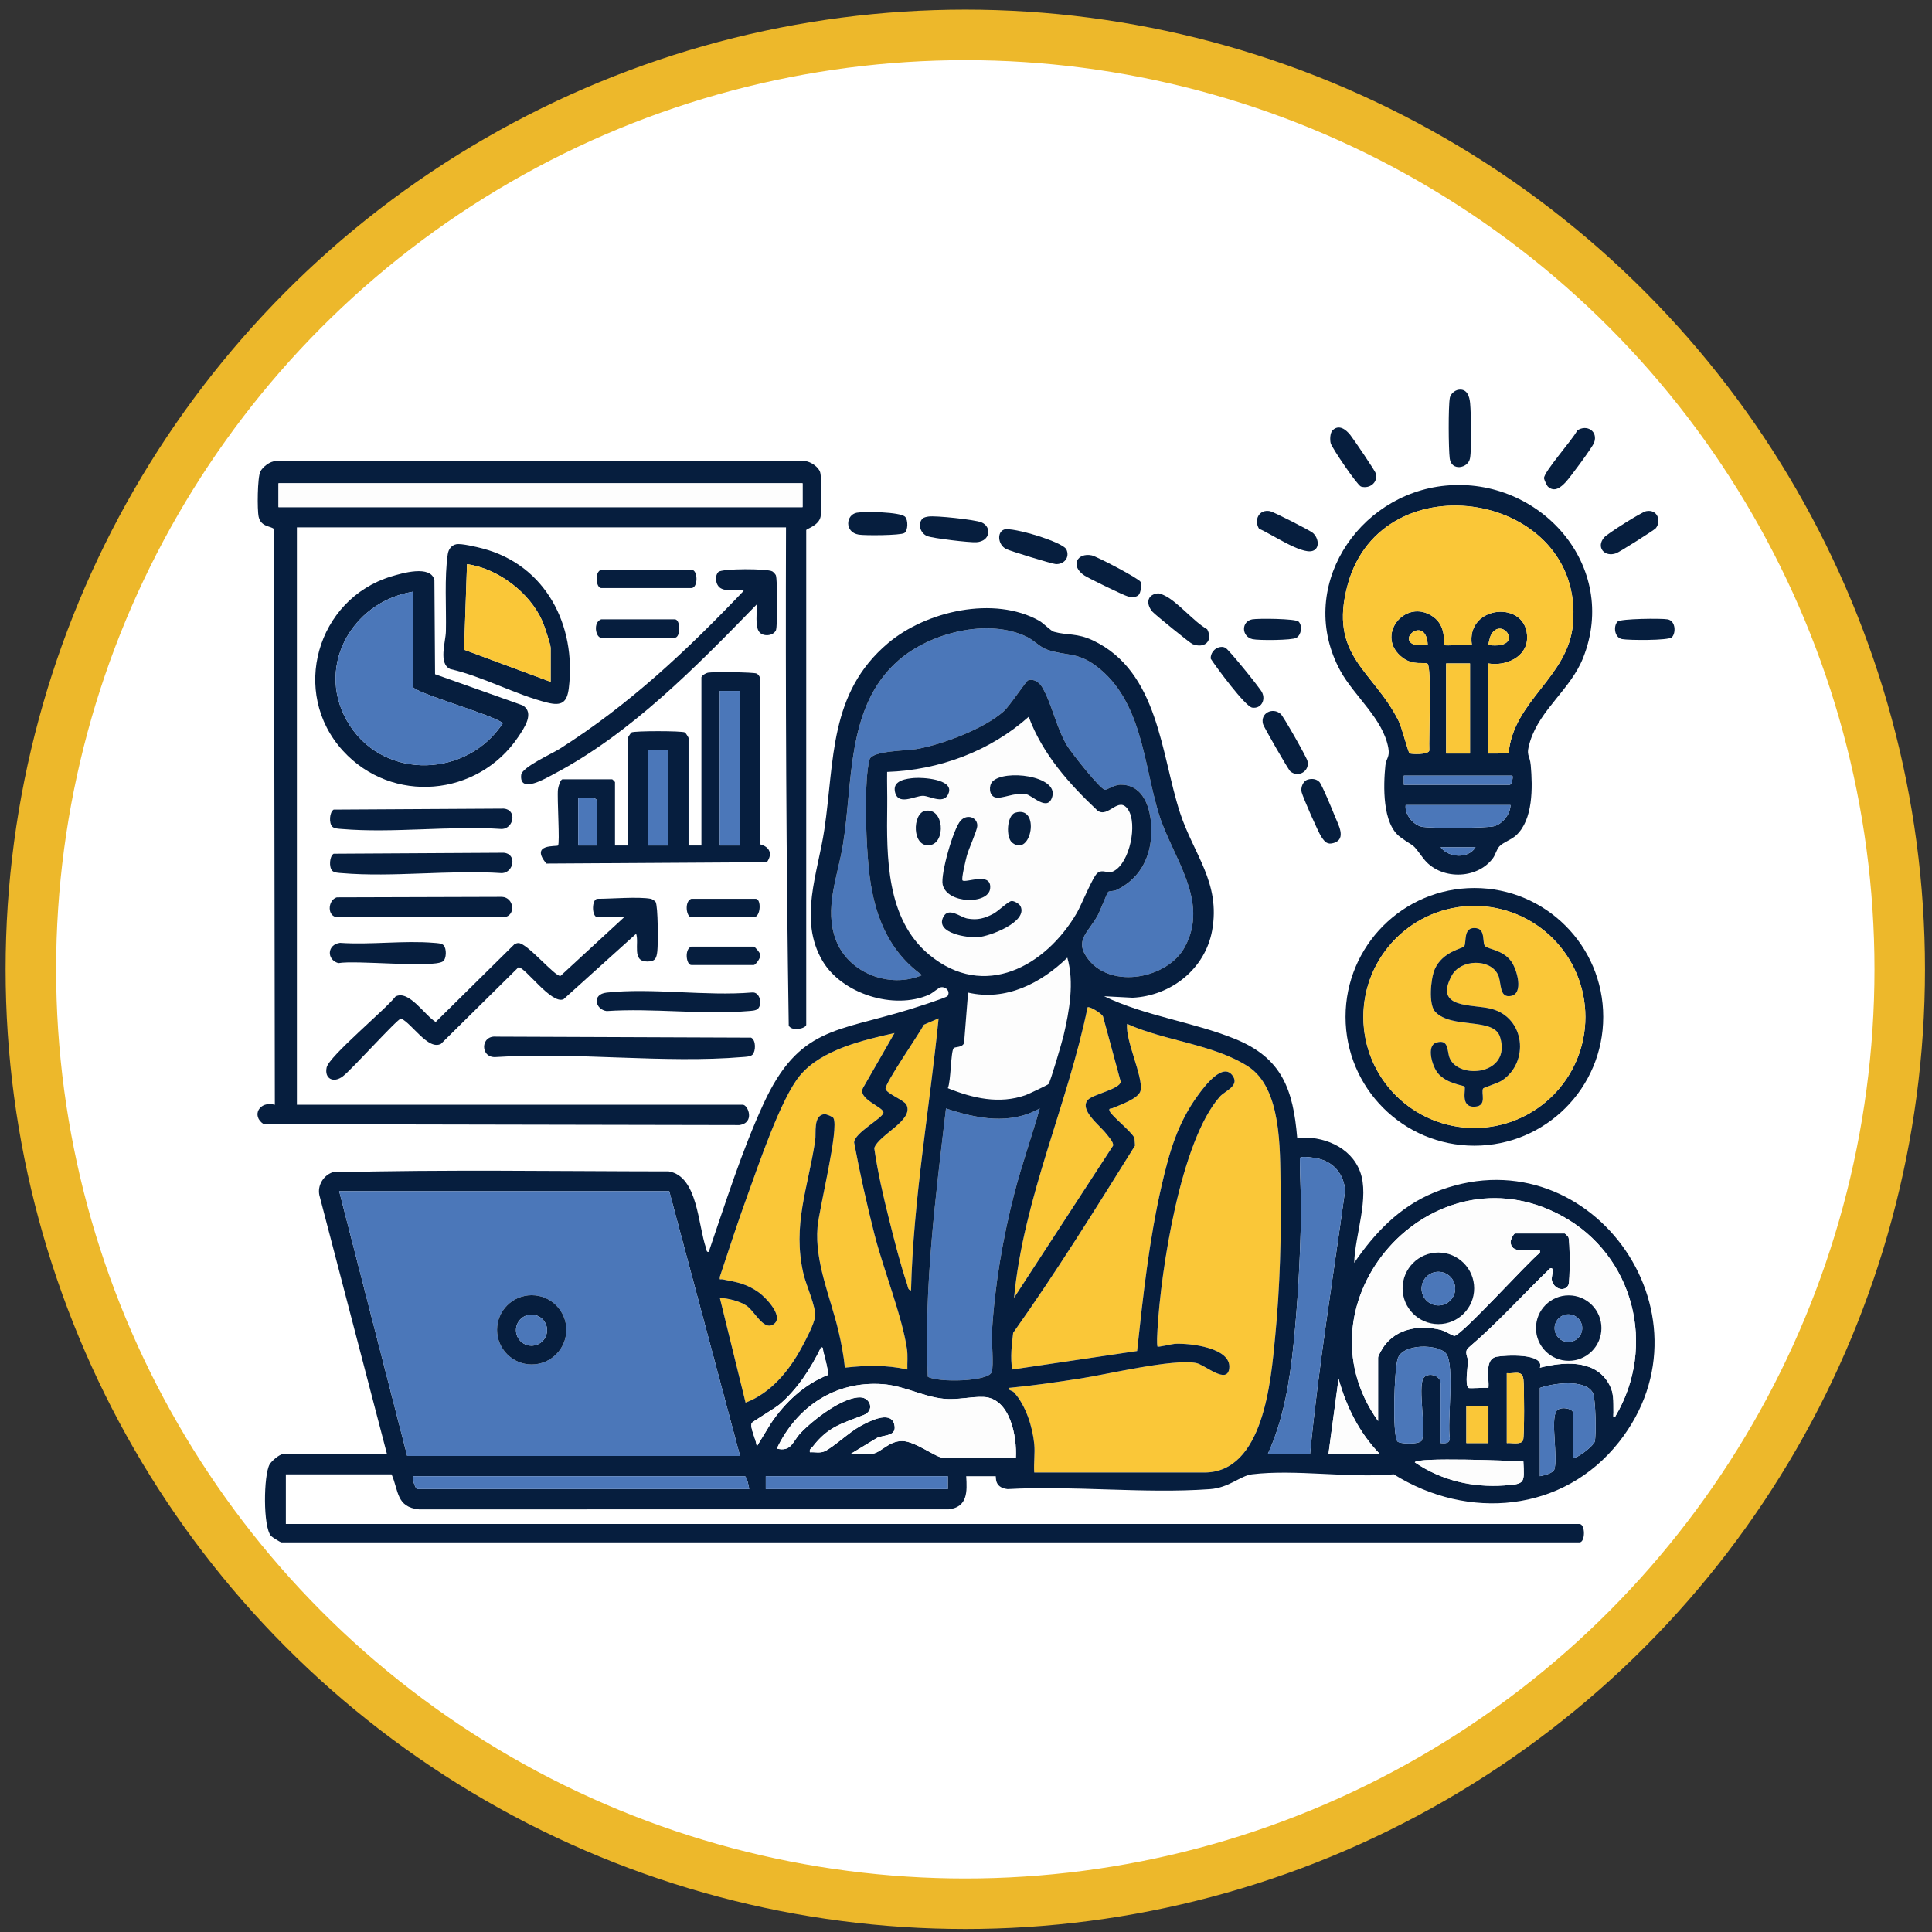 <?xml version="1.0" encoding="UTF-8"?> <svg xmlns="http://www.w3.org/2000/svg" id="a" width="306" height="306" viewBox="0 0 306 306"><rect x="0" y="0" width="306" height="306" fill="#333333" stroke="none"/><g id="b"><circle cx="152.889" cy="153.526" r="148" style="fill:#fff; stroke:#fff; stroke-miterlimit:10; stroke-width:7px;"></circle></g><g id="c"><circle cx="152.889" cy="153.526" r="148" style="fill:none; stroke:#edb82b; stroke-miterlimit:10; stroke-width:8px;"></circle></g><path d="M159.05,83.868c1.264-.43,9.301,1.963,9.852,3.159.583,1.265-.381,2.393-1.699,2.313-.597-.036-7.231-2.071-7.842-2.384-1.332-.683-1.486-2.688-.311-3.088Z" style="fill:#061e3e;"></path><path d="M180.34,94.233c-.413.415-1.154.37-1.681.238-.68-.17-6.189-2.848-6.896-3.315-2.307-1.524-1.166-3.664,1.152-3.196.791.159,7.575,3.717,7.742,4.21.163.482.038,1.705-.317,2.063Z" style="fill:#061e3e;"></path><path d="M146.113,82.141c.21-.21.663-.289.965-.332,1.162-.166,7.31.496,8.358.918,1.652.666,1.48,2.991-.786,3.152-1.058.075-6.91-.615-7.8-.974-1.09-.439-1.544-1.955-.736-2.765Z" style="fill:#061e3e;"></path><path d="M207.114,123.481c.648-.2,1.367-.133,1.854.365.396.405,2.112,4.551,2.448,5.415.508,1.305,1.888,3.589-.123,4.239-1.055.341-1.445-.129-2.003-.948-.5-.733-2.908-6.212-3.131-7.087-.182-.713.203-1.752.955-1.984Z" style="fill:#061e3e;"></path><path d="M143.352,81.849c.497.498.493,2.185-.124,2.576-.605.383-6.239.411-7.215.251-2.278-.372-2.076-3.139-.301-3.47,1.187-.222,6.861-.136,7.64.643Z" style="fill:#061e3e;"></path><path d="M264.798,100.933c-.53.532-6.841.488-7.883.289-1.246-.237-1.402-2.086-.714-2.772.47-.468,6.965-.534,7.931-.352,1.287.242,1.325,2.174.667,2.835Z" style="fill:#061e3e;"></path><path d="M205.677,98.45c.637.638.454,2.09-.349,2.57-.675.403-5.989.432-6.945.211-1.769-.408-1.816-2.805-.055-3.134.926-.173,6.879-.119,7.349.353Z" style="fill:#061e3e;"></path><path d="M228.985,76.915c14.923-1.417,27.555,12.71,21.752,27.286-1.986,4.989-6.752,8.075-8.376,13.175-.77,2.418-.065,2.056.09,3.858.297,3.448.394,8.6-2.333,11.082-.767.698-2.056,1.108-2.635,1.733-.461.497-.613,1.321-1.03,1.883-2.567,3.457-8.463,3.456-11.03,0-1.969-2.651-1.18-1.552-3.639-3.35-2.861-2.091-2.689-8.128-2.358-11.348.119-1.161.732-1.283.465-2.769-.832-4.637-5.407-8.207-7.597-12.216-7.079-12.963,2.622-27.999,16.691-29.335ZM235.744,105.08v14.271l3.191-.014c.773-8.444,9.456-12.026,10.201-20.523,1.83-20.872-30.203-26.201-35.669-6.254-3.12,11.387,4.05,13.585,8.06,21.64.509,1.022,1.505,4.966,1.732,5.113.223.144,2.966.262,3.124-.44-.103-1.737.406-13.319-.291-13.753-.516-.321-2.216.324-3.889-.916-4.573-3.39.346-9.642,4.783-6.53,2.194,1.539,1.591,4.313,1.767,4.495.152.157,3.719-.119,4.371,0-1.026-6.452,8.954-7.213,8.748-1.03-.101,3.008-3.482,4.401-6.127,3.941ZM235.745,102.165c6.084.729,2.07-4.88.368-1.523-.109.215-.427,1.471-.368,1.523ZM226.132,102.166c-.198-4.548-4.63-1.262-2.329-.144.665.323,1.604.088,2.329.144ZM229.045,105.08v14.271h3.786v-14.271h-3.786ZM239.53,122.845h-17.183v1.456h16.746c.371,0,.597-1.29.437-1.456ZM239.239,127.505h-16.6c-.198,1.448,1.151,3.124,2.537,3.434,1.259.281,10.245.238,11.451-.076,1.363-.355,2.607-1.943,2.612-3.358ZM233.705,134.203h-5.533c1.307,1.655,4.332,1.865,5.533,0Z" style="fill:#061e3e;"></path><path d="M231.004,61.733c1.366-.21,1.746,1.064,1.841,2.123.154,1.713.262,7.224-.021,8.743-.295,1.584-2.94,2.082-3.209.021-.193-1.474-.239-8.285.019-9.618.117-.607.763-1.175,1.37-1.269Z" style="fill:#061e3e;"></path><path d="M245.138,77.045c-.135-.128-.575-1.096-.59-1.284-.081-.998,4.616-6.212,5.26-7.579,1.514-1.033,3.345.128,2.672,1.937-.274.738-3.819,5.532-4.514,6.264-.732.77-1.76,1.677-2.827.662Z" style="fill:#061e3e;"></path><path d="M211.058,68.163c1.025-1.027,2.148-.087,2.791.71.52.643,3.976,5.737,4.077,6.14.344,1.37-.968,2.47-2.362,2.051-.57-.171-4.614-6.13-4.801-6.861-.141-.548-.103-1.641.295-2.04Z" style="fill:#061e3e;"></path><path d="M199.416,83.747c-.857-1.401-.004-3.136,1.746-2.784.561.113,6.293,3.024,6.772,3.437.913.786,1.171,2.492-.064,2.86-1.835.548-6.589-2.761-8.454-3.512Z" style="fill:#061e3e;"></path><path d="M260.716,80.963c1.847-.362,2.441,1.614,1.527,2.709-.237.284-5.747,3.764-6.25,3.949-1.86.684-3.259-.947-1.915-2.507.529-.614,5.928-4.012,6.639-4.151Z" style="fill:#061e3e;"></path><path d="M235.744,105.08c2.645.461,6.027-.933,6.127-3.941.207-6.183-9.774-5.422-8.748,1.03-.652-.119-4.219.157-4.371,0-.176-.182.428-2.956-1.767-4.495-4.437-3.112-9.356,3.14-4.783,6.53,1.673,1.24,3.373.595,3.889.916.697.434.188,12.016.291,13.753-.158.702-2.901.584-3.124.44-.227-.147-1.223-4.09-1.732-5.113-4.01-8.055-11.18-10.253-8.06-21.64,5.466-19.947,37.499-14.618,35.669,6.254-.745,8.497-9.429,12.08-10.201,20.523l-3.191.014v-14.271Z" style="fill:#fac738;"></path><rect x="229.045" y="105.08" width="3.786" height="14.271" style="fill:#fac738;"></rect><path d="M239.239,127.505c-.006,1.415-1.25,3.003-2.612,3.358-1.206.314-10.192.357-11.451.076-1.385-.31-2.735-1.986-2.537-3.434h16.6Z" style="fill:#4b77b9;"></path><path d="M239.53,122.845c.16.166-.066,1.456-.437,1.456h-16.746v-1.456h17.183Z" style="fill:#4b77b9;"></path><path d="M235.745,102.165c-.059-.052.258-1.308.368-1.523,1.703-3.357,5.716,2.252-.368,1.523Z" style="fill:#fac738;"></path><path d="M226.132,102.166c-.725-.056-1.663.18-2.329-.144-2.301-1.119,2.131-4.404,2.329.144Z" style="fill:#fac738;"></path><path d="M233.705,134.203c-1.202,1.865-4.226,1.655-5.533,0h5.533Z" style="fill:#4b77b9;"></path><path d="M253.929,161.054c0,11.27-9.136,20.407-20.407,20.407s-20.407-9.136-20.407-20.407,9.136-20.407,20.407-20.407,20.407,9.136,20.407,20.407ZM251.1,161.072c0-9.709-7.871-17.58-17.58-17.58s-17.58,7.871-17.58,17.58,7.871,17.58,17.58,17.58,17.58-7.871,17.58-17.58Z" style="fill:#061e3e;"></path><path d="M251.1,161.072c0,9.709-7.871,17.58-17.58,17.58s-17.58-7.871-17.58-17.58,7.871-17.58,17.58-17.58,17.58,7.871,17.58,17.58ZM235.225,149.866c-.506-.497.114-2.646-1.392-2.856-2.171-.303-1.504,2.238-1.922,2.872-.24.365-3.439.814-4.667,3.635-.637,1.463-1.017,5.566.075,6.731,2.622,2.798,9.284.797,10.27,4,1.86,6.044-6.578,6.791-7.983,3.324-.443-1.094-.073-3.045-2.1-2.448-1.647.485-.667,3.781.253,4.879,1.369,1.633,4.021,1.903,4.188,2.072.321.325-.791,3.318,1.621,3.209,2.075-.093.932-2.246,1.341-2.891.086-.136,2.342-.835,2.971-1.252,4.382-2.904,3.686-9.931-1.654-11.354-3.016-.804-9.224.097-6.267-5.304,1.402-2.562,6.041-2.71,7.303-.1.604,1.25.108,3.727,2.051,3.364,2.062-.386.962-4.197.053-5.467-1.313-1.835-3.632-1.915-4.139-2.413Z" style="fill:#fac738;"></path><path d="M235.225,149.866c.508.499,2.827.578,4.139,2.413.909,1.27,2.009,5.082-.053,5.467-1.943.363-1.446-2.114-2.051-3.364-1.262-2.61-5.901-2.462-7.303.1-2.956,5.402,3.251,4.501,6.267,5.304,5.34,1.423,6.036,8.45,1.654,11.354-.629.417-2.885,1.116-2.971,1.252-.409.645.734,2.798-1.341,2.891-2.412.108-1.3-2.884-1.621-3.209-.167-.169-2.82-.44-4.188-2.072-.92-1.097-1.9-4.394-.253-4.879,2.028-.597,1.657,1.354,2.1,2.448,1.406,3.467,9.844,2.72,7.983-3.324-.986-3.203-7.647-1.203-10.27-4-1.092-1.165-.712-5.268-.075-6.731,1.228-2.821,4.427-3.27,4.667-3.635.417-.634-.249-3.175,1.922-2.872,1.507.21.886,2.359,1.392,2.856Z" style="fill:#061e3e;"></path><path d="M182.95,94.063c.629-.181.882-.02,1.415.219,2.101.942,4.693,4.19,6.839,5.388.985,1.868-.449,3.108-2.339,2.338-.374-.152-5.805-4.563-6.284-5.072-.911-.969-1.088-2.454.368-2.873Z" style="fill:#061e3e;"></path><path d="M193.148,102.502c.384-.074.58-.067.94.098.485.223,5.415,6.292,5.792,7.039.634,1.254-.149,2.649-1.545,2.44-1.101-.165-5.716-6.429-6.57-7.744-.081-.816.581-1.678,1.382-1.833Z" style="fill:#061e3e;"></path><path d="M204.372,122.176c-.333-.275-4.199-7.029-4.324-7.481-.483-1.748,1.522-2.735,2.796-1.616.437.384,4.078,6.801,4.237,7.437.403,1.613-1.426,2.717-2.709,1.66Z" style="fill:#061e3e;"></path><path d="M124.492,83.528H47.023v91.448h70.625c.835,0,1.978,2.888-.567,3.219l-75.314-.146c-2.026-1.326-.673-3.74,1.764-3.071l-.135-91.171c-.337-.499-2.056-.284-2.426-1.943-.25-1.121-.199-6.268.267-7.181.373-.731,1.543-1.654,2.431-1.646l83.895-.006c.872.107,2.077.932,2.332,1.745.266.847.279,6.149.069,7.089-.316,1.417-2.268,1.882-2.268,2.1v78.342c0,.542-2.181,1.137-2.77.148-.4-26.273-.515-52.604-.434-78.927ZM127.113,76.538H44.111v3.786h83.002v-3.786Z" style="fill:#061e3e;"></path><path d="M111.095,107.264c.081-.288.685-.655,1.027-.721.778-.149,7.243-.091,7.712.137.244.119.446.382.522.642l.04,26.41c1.51.387,2.011,1.511,1.065,2.829l-34.928.215c-2.668-3.2,1.626-2.654,1.847-2.863.323-.306-.164-7.547-.008-8.89.046-.393.376-1.596.734-1.596h7.863c.031,0,.437.406.437.437v10.048h2.039v-17.037c0-.082.452-.794.583-.873.433-.262,8.019-.258,8.445,0,.131.079.583.791.583.873v17.037h2.039v-26.648ZM117.211,109.433h-3.204v24.479h3.204v-24.479ZM102.649,118.768v15.144h3.204v-15.144h-3.204ZM94.495,133.912v-7.135c0-.639-2.366-.416-2.912-.437v7.572h2.912Z" style="fill:#061e3e;"></path><path d="M103.086,142.358c.164.03.649.329.749.49.401.646.402,6.701.275,7.815-.132,1.166-.365,1.627-1.607,1.627-2.465,0-1.239-2.867-1.746-4.397l-11.495,10.363c-1.92.906-6.114-5.137-7.149-5.052l-12.27,12.124c-2.034,1.064-4.526-3.165-6.325-4.019-.64.112-7.742,8.032-9.207,9.157-1.495,1.148-2.958.383-2.576-1.394.385-1.79,9.324-9.165,10.911-11.242,2.112-1.107,4.634,3.002,6.365,4.035l12.46-12.304c.2-.11.413-.194.645-.194,1.39,0,5.788,5.351,6.658,5.202l10.088-9.299h-4.223c-.95,0-.95-2.912,0-2.912,2.276,0,6.454-.361,8.446,0Z" style="fill:#061e3e;"></path><path d="M119.829,95.76c-9.51,9.777-19.921,20.432-32.128,26.844-1.16.609-5.498,3.237-5.15.106.134-1.203,4.891-3.346,6.096-4.11,11.052-7.004,20.162-15.598,29.145-25.025-1.168-.439-2.569.232-3.657-.418-.814-.486-.978-1.939-.349-2.57.558-.56,7.773-.545,8.539-.087.164.098.483.436.558.607.268.608.287,8.155.008,8.731-.428.885-1.976,1.033-2.615.282-.735-.863-.342-3.247-.447-4.359Z" style="fill:#061e3e;"></path><path d="M119.181,167.044c-.321.322-1.069.334-1.52.372-12.48,1.053-26.416-.822-39.05,0-2.583.263-2.583-3.49,0-3.227l40.35.156c.812.395.74,2.178.221,2.699Z" style="fill:#061e3e;"></path><path d="M52.627,137.92c-.545-.546-.455-2.302.218-2.701l26.956-.156c2.087.186,1.601,3.112-.29,3.232-8.209-.553-17.259.684-25.365-.003-.452-.038-1.197-.05-1.519-.372Z" style="fill:#061e3e;"></path><path d="M52.627,130.93c-.545-.546-.455-2.302.218-2.701l26.956-.156c2.087.186,1.601,3.112-.29,3.232-8.209-.553-17.259.684-25.365-.003-.452-.038-1.197-.05-1.519-.372Z" style="fill:#061e3e;"></path><path d="M53.346,142.128l26.165-.077c1.939.103,2.241,3.007.293,3.235l-26.241-.003c-1.83.016-1.674-2.737-.216-3.155Z" style="fill:#061e3e;"></path><path d="M120.052,159.762c-.325.324-1.064.334-1.518.372-7.172.611-15.187-.492-22.452.003-1.776-.239-2.409-2.664.009-2.927,7.186-.781,15.698.597,23.029-.017,1.24-.127,1.661,1.842.931,2.568Z" style="fill:#061e3e;"></path><path d="M70.252,149.708c.501.501.489,2.186-.124,2.575-1.665,1.055-13.751-.237-16.544.261-1.914-.578-1.751-2.952.269-3.211,4.821.339,10.123-.4,14.881.003.452.038,1.196.05,1.519.372Z" style="fill:#061e3e;"></path><path d="M95.223,90.227h14.271c1.092,0,1.092,2.912,0,2.912h-14.271c-.8,0-1.132-2.517,0-2.912Z" style="fill:#061e3e;"></path><path d="M95.223,98.09h11.649c.95,0,.95,2.912,0,2.912h-11.649c-.875,0-1.341-2.452,0-2.912Z" style="fill:#061e3e;"></path><path d="M109.493,142.358h10.193c.94,0,.817,2.912-.291,2.912h-9.902c-.8,0-1.132-2.517,0-2.912Z" style="fill:#061e3e;"></path><path d="M109.493,149.93h9.902c.152,0,.999.959,1.035,1.325.049.507-.775,1.587-1.035,1.587h-9.902c-.8,0-1.132-2.517,0-2.912Z" style="fill:#061e3e;"></path><rect x="44.111" y="76.538" width="83.002" height="3.786" style="fill:#fdfdfd;"></rect><rect x="114.007" y="109.433" width="3.204" height="24.479" style="fill:#4b77b9;"></rect><rect x="102.649" y="118.768" width="3.204" height="15.144" style="fill:#4b77b9;"></rect><path d="M94.495,133.912h-2.912v-7.572c.546.021,2.912-.202,2.912.437v7.135Z" style="fill:#4b77b9;"></path><path d="M72.286,86.198c.777-.153,3.263.441,4.155.676,10.005,2.635,14.862,12.173,13.651,22.103-.283,2.318-1.155,2.872-3.409,2.309-4.981-1.244-10.246-4.151-15.361-5.315-1.928-.838-.734-4.281-.697-5.977.081-3.748-.255-8.598.297-12.226.118-.774.564-1.413,1.364-1.571ZM87.214,107.992v-5.388c0-.528-1.019-3.566-1.31-4.223-2.011-4.531-7.016-8.341-11.937-9.032l-.461,13.558,13.708,5.085Z" style="fill:#061e3e;"></path><path d="M87.214,107.992l-13.708-5.085.461-13.558c4.921.691,9.926,4.502,11.937,9.032.292.657,1.31,3.695,1.31,4.223v5.388Z" style="fill:#fac738;"></path><path d="M68.906,106.786l13.859,4.926c1.959,1.153.262,3.597-.674,4.99-6.406,9.525-20.014,10.722-27.779,2.203-8.394-9.209-4.124-24.004,7.628-27.596,1.726-.527,6.32-1.881,6.864.581l.103,14.896ZM65.371,93.721c-9.861,1.632-15.684,12.358-9.968,21.18,5.662,8.74,18.657,8.184,24.233-.358-1.463-1.329-14.265-4.852-14.265-5.824v-14.999Z" style="fill:#061e3e;"></path><path d="M65.371,93.721v14.999c0,.972,12.802,4.495,14.265,5.824-5.576,8.541-18.571,9.098-24.233.358-5.716-8.823.107-19.549,9.968-21.18Z" style="fill:#4b77b9;"></path><path d="M163.809,228.709c-.274-2.739-1.333-6.101-3.198-8.161-.323-.356-.899-.277-.878-.719,3.831-.355,7.653-.921,11.454-1.508,4.31-.666,14.594-3.14,18.263-2.44,1.361.26,4.914,3.483,5.241.867.415-3.328-6.337-4.026-8.598-3.908-.42.022-2.741.594-2.773.431-.117-.603-.035-1.928.004-2.617.533-9.437,3.644-29.952,9.902-36.987.791-.889,3.08-1.646,2.053-3.224-1.554-2.389-4.583,1.73-5.502,2.979-3.255,4.423-4.567,9.042-5.784,14.311-1.991,8.625-2.94,17.457-3.892,26.25l-19.786,2.93c-.315-1.938-.079-3.858.155-5.814,6.823-9.621,13.054-19.641,19.294-29.646l-.086-1.231c-.564-1.083-3.605-3.469-3.927-4.231-.219-.52.22-.378.402-.458,1.182-.521,4.239-1.524,4.497-2.812.438-2.19-2.447-7.931-2.137-10.557,5.982,2.716,13.644,3.196,19.171,6.749,5.318,3.419,5.039,13.121,5.138,18.743.14,7.959-.087,16.158-.864,24.158-.657,6.768-1.788,21.408-11.21,21.408h-26.939c-.104-1.459.143-3.079,0-4.514Z" style="fill:#fac738;"></path><path d="M175.525,141.259c.238-.161.882-.092,1.302-.293,2.794-1.335,4.584-3.649,5.256-6.691.775-3.506.172-10.146-4.722-9.987-.835.027-2.076.826-2.344.805-.766-.062-5.392-5.952-6.015-7.004-1.7-2.867-2.416-6.649-3.905-9.2-.456-.782-1.294-1.432-2.248-1.14-.321.098-2.898,4.033-3.854,4.894-3.087,2.779-9.728,5.274-13.809,5.995-1.627.288-6.855.241-7.436,1.592-.199.463-.409,2.396-.455,3.04-.294,4.184-.108,10.083.307,14.28.663,6.709,2.78,12.827,8.437,16.895-5.096,2.179-11.65-.287-13.644-5.572-1.872-4.96.262-10.005,1.081-14.861,1.68-9.958.445-22.029,8.78-29.372,5.006-4.411,14.196-6.782,20.384-3.776,1.162.564,2.037,1.621,3.212,2.03,3.039,1.057,4.722.288,7.836,2.649,7.209,5.465,7.454,15.511,9.85,23.351,2.09,6.838,8.135,13.76,4.103,21.131-2.713,4.959-11.556,6.67-15.244,1.951-2.36-3.02-.06-4.205,1.468-6.99.352-.641,1.494-3.612,1.663-3.726Z" style="fill:#4b77b9;"></path><path d="M141.673,163.619l-4.938,8.605c-1.118,1.854,3.385,3.128,3.181,4.04-.201.901-4.615,3.181-4.637,4.695.912,4.876,1.998,9.72,3.214,14.526,1.385,5.473,4.371,12.924,5.15,18.149.162,1.087.035,2.19.068,3.278-3.323-.749-6.531-.658-9.897-.293-.192-1.944-.569-3.927-1.019-5.825-1.269-5.353-3.772-10.899-3.315-16.414.243-2.926,3.463-15.664,2.519-17.304-.114-.198-1.118-.65-1.468-.606-1.766.219-1.239,2.967-1.417,4.148-1.134,7.529-3.648,13.397-1.858,21.152.404,1.751,2.037,5.307,1.837,6.765-.174,1.269-1.472,3.685-2.121,4.89-1.972,3.664-4.894,7.241-8.886,8.731l-4.078-16.599c1.359.093,3.021.483,4.174,1.21,1.336.843,2.685,3.979,4.273,3.016,1.879-1.14-1.17-4.28-2.238-5.051-1.953-1.41-3.502-1.665-5.775-2.097-.38-.072-.512.213-.433-.42,1.424-4.286,2.812-8.586,4.359-12.829,1.762-4.833,5.288-15.391,8.331-19.046,3.413-4.099,10.001-5.604,14.972-6.722Z" style="fill:#fac738;"></path><path d="M140.508,122.261c8.251-.294,16.26-3.254,22.423-8.735,2.184,5.901,6.399,10.624,10.908,14.867,1.714,1.227,3.323-2.42,4.832-.17,1.518,2.264.283,8.372-2.244,9.735-1.009.544-1.67-.363-2.591.303-.734.53-2.569,5.115-3.279,6.331-4.959,8.487-14.661,13.813-23.352,6.652-6.856-5.649-6.785-15.5-6.682-23.582.023-1.799-.043-3.605-.015-5.401ZM157.186,123.792c-.588.618-.566,2.194.422,2.493,1.073.324,3.014-.814,4.874-.51,1.008.165,3.504,2.927,4.195.353.878-3.274-7.614-4.308-9.491-2.336ZM144.819,123.223c-1.194.098-3.356.35-3.097,2.032.388,2.515,3.15.779,4.471.79,1.108.009,3.51,1.559,4.102-.569.578-2.075-4.158-2.361-5.477-2.252ZM146.551,128.424c-2.089.381-2.136,5.876.741,5.435,2.547-.39,2.24-5.978-.741-5.435ZM160.808,128.724c-1.348.415-1.527,3.922-.489,4.744,3.044,2.41,4.525-5.986.489-4.744ZM152.45,139.445c-.228-.226.519-3.28.666-3.849.307-1.189,1.616-3.959,1.668-4.769.085-1.317-1.573-2.007-2.632-.852-1.175,1.281-3.205,8.514-2.846,10.135.682,3.075,7.229,3.18,7.516.636.313-2.77-3.895-.826-4.373-1.301ZM160.214,142.709c-.544.05-2.102,1.612-2.905,2.031-1.388.724-2.465,1.021-4.062.75-1.172-.198-3.008-1.935-3.857-.222-1.265,2.552,3.861,3.292,5.498,3.172,1.875-.137,7.971-2.429,6.74-4.92-.177-.358-.994-.851-1.414-.812Z" style="fill:#fdfdfd;"></path><path d="M164.68,175.559c-1.259,4.46-2.828,8.842-3.992,13.334-1.862,7.188-3.13,14.62-3.575,22.054-.091,1.512.317,5.301-.043,6.365-.522,1.545-8.588,1.689-10.125.74-.615-14.271,1.227-28.368,2.885-42.491,4.927,1.624,10.061,2.659,14.849-.001Z" style="fill:#4b77b9;"></path><path d="M166.065,171.7c-.15.158-3.187,1.598-3.632,1.754-4.167,1.467-8.366.49-12.313-1.105.502-1.05.454-5.811.93-6.346.2-.224,1.409-.07,1.647-.83l.631-7.965c5.964,1.382,11.525-1.457,15.72-5.531,1.13,3.915.321,8.444-.6,12.356-.225.956-2.088,7.355-2.383,7.666Z" style="fill:#fdfdfd;"></path><path d="M172.33,174.175c-1.497,1.555,1.873,4.083,2.829,5.323.384.497,1.266,1.413,1.133,1.959l-15.684,24.098c1.526-15.924,8.46-30.5,11.649-46.015.251-.224,2.28.962,2.453,1.476l2.795,10.321c-.132,1.161-4.342,1.971-5.176,2.837Z" style="fill:#fac738;"></path><path d="M144.293,204.391c-.535-.091-.489-.599-.619-.98-1.057-3.101-2.047-7.04-2.851-10.255-.933-3.73-1.811-7.506-2.358-11.319.733-2.135,6.324-4.385,5.103-6.863-.357-.724-3.165-1.776-3.309-2.511-.16-.823,5.351-8.749,6.068-10.162l2.334-1.012c-1.443,14.363-4.004,28.646-4.369,43.103Z" style="fill:#fac738;"></path><path d="M152.45,139.445c.478.474,4.685-1.469,4.373,1.301-.287,2.545-6.834,2.439-7.516-.636-.359-1.621,1.671-8.853,2.846-10.135,1.059-1.155,2.717-.465,2.632.852-.052.81-1.361,3.58-1.668,4.769-.147.568-.894,3.623-.666,3.849Z" style="fill:#061e3e;"></path><path d="M160.214,142.709c.42-.039,1.237.454,1.414.812,1.231,2.491-4.865,4.783-6.74,4.92-1.637.12-6.763-.62-5.498-3.172.849-1.713,2.686.023,3.857.222,1.597.27,2.674-.027,4.062-.75.803-.419,2.361-1.981,2.905-2.031Z" style="fill:#061e3e;"></path><path d="M157.186,123.792c1.877-1.973,10.369-.938,9.491,2.336-.69,2.573-3.186-.188-4.195-.353-1.861-.304-3.802.834-4.874.51-.988-.298-1.01-1.875-.422-2.493Z" style="fill:#061e3e;"></path><path d="M144.819,123.223c1.318-.108,6.054.178,5.477,2.252-.593,2.128-2.995.579-4.102.569-1.321-.011-4.083,1.725-4.471-.79-.259-1.682,1.902-1.934,3.097-2.032Z" style="fill:#061e3e;"></path><path d="M146.551,128.424c2.981-.543,3.289,5.045.741,5.435-2.878.441-2.83-5.055-.741-5.435Z" style="fill:#061e3e;"></path><path d="M160.808,128.724c4.036-1.242,2.555,7.155-.489,4.744-1.038-.822-.859-4.329.489-4.744Z" style="fill:#061e3e;"></path><path d="M61.294,230.311l-10.707-40.998c-.336-1.521.601-3.104,2.049-3.628,17.709-.475,35.541-.17,53.293-.155,4.602.79,4.599,8.441,5.901,12.16.098.281.035.668.427.583,2.652-7.748,5.26-16.063,8.69-23.493,5.581-12.089,11.557-11.35,22.99-14.871.789-.243,5.968-1.88,6.144-2.154.45-.702-.179-1.465-.99-1.403-.434.033-1.31.913-1.972,1.204-5.547,2.438-13.773-.14-16.858-5.387-3.826-6.507-.71-13.927.306-20.776,1.632-11.002.716-21.615,10.082-29.526,6.027-5.091,16.803-7.556,23.949-3.548.657.369,1.83,1.606,2.331,1.747,2.098.588,3.652.164,6.196,1.376,10.397,4.953,10.729,17.942,13.775,27.289,2.141,6.57,6.457,11.054,5.084,18.647-1.098,6.076-6.5,10.348-12.595,10.645l-4.511-.235c6.495,3.144,14.163,4.086,20.752,6.771,7.415,3.022,9.184,7.974,9.828,15.655,4.01-.362,8.458,1.372,9.953,5.337,1.546,4.1-.826,10.125-.924,14.47,3.242-4.747,7.186-8.888,12.613-11.119,24.226-9.961,45.46,19.064,29.314,39.507-8.825,11.173-23.922,12.439-35.662,5.098-7.061.636-15.553-.827-22.439,0-1.879.225-3.607,2.128-6.679,2.35-10.356.749-21.602-.59-32.054-.007-2.242-.26-1.734-2.044-1.888-2.044h-4.66c.156,2.444.241,4.892-2.76,5.249l-83.897.008c-3.628-.351-3.22-2.976-4.354-5.548h-16.746v7.863h204.884c.95,0,.95,2.912,0,2.912H44.548c-.099,0-1.438-.816-1.612-1.009-1.305-1.444-1.187-9.616-.241-11.329.295-.535,1.584-1.642,2.144-1.642h16.455ZM175.525,141.259c-.169.114-1.311,3.085-1.663,3.726-1.528,2.785-3.828,3.97-1.468,6.99,3.688,4.719,12.532,3.008,15.244-1.951,4.032-7.372-2.013-14.293-4.103-21.131-2.396-7.839-2.641-17.885-9.85-23.351-3.114-2.361-4.796-1.592-7.836-2.649-1.175-.409-2.05-1.466-3.212-2.03-6.188-3.006-15.378-.634-20.384,3.776-8.334,7.343-7.1,19.414-8.78,29.372-.819,4.856-2.953,9.901-1.081,14.861,1.994,5.284,8.548,7.75,13.644,5.572-5.657-4.068-7.774-10.185-8.437-16.895-.415-4.197-.601-10.096-.307-14.28.045-.644.256-2.577.455-3.04.581-1.351,5.81-1.304,7.436-1.592,4.081-.721,10.721-3.217,13.809-5.995.957-.861,3.533-4.796,3.854-4.894.954-.291,1.792.358,2.248,1.14,1.489,2.552,2.206,6.334,3.905,9.2.624,1.052,5.249,6.942,6.015,7.004.268.022,1.509-.778,2.344-.805,4.893-.159,5.496,6.481,4.722,9.987-.672,3.043-2.462,5.357-5.256,6.691-.42.201-1.064.131-1.302.293ZM140.508,122.261c-.028,1.796.038,3.602.015,5.401-.104,8.082-.175,17.934,6.682,23.582,8.691,7.16,18.393,1.835,23.352-6.652.71-1.216,2.545-5.8,3.279-6.331.922-.666,1.582.241,2.591-.303,2.527-1.363,3.762-7.471,2.244-9.735-1.509-2.251-3.118,1.396-4.832.17-4.509-4.242-8.724-8.966-10.908-14.867-6.164,5.481-14.172,8.441-22.423,8.735ZM166.065,171.7c.295-.311,2.157-6.71,2.383-7.666.921-3.911,1.73-8.441.6-12.356-4.195,4.074-9.756,6.913-15.72,5.531l-.631,7.965c-.238.76-1.447.606-1.647.83-.476.535-.428,5.296-.93,6.346,3.947,1.595,8.146,2.572,12.313,1.105.445-.157,3.483-1.597,3.632-1.754ZM172.33,174.175c.834-.866,5.044-1.677,5.176-2.837l-2.795-10.321c-.173-.514-2.203-1.7-2.453-1.476-3.189,15.515-10.123,30.091-11.649,46.015l15.684-24.098c.133-.546-.749-1.462-1.133-1.959-.957-1.24-4.326-3.768-2.829-5.323ZM144.293,204.391c.365-14.456,2.926-28.739,4.369-43.103l-2.334,1.012c-.717,1.413-6.228,9.339-6.068,10.162.143.735,2.951,1.786,3.309,2.511,1.221,2.477-4.37,4.728-5.103,6.863.547,3.813,1.426,7.59,2.358,11.319.804,3.215,1.793,7.154,2.851,10.255.13.381.083.889.619.98ZM163.809,228.709c.143,1.435-.104,3.055,0,4.514h26.939c9.422,0,10.553-14.64,11.21-21.408.777-8,1.004-16.199.864-24.158-.099-5.622.179-15.324-5.138-18.743-5.527-3.553-13.189-4.033-19.171-6.749-.309,2.626,2.575,8.367,2.137,10.557-.258,1.288-3.315,2.291-4.497,2.812-.182.08-.621-.062-.402.458.321.763,3.362,3.148,3.927,4.231l.086,1.231c-6.241,10.005-12.471,20.026-19.294,29.646-.234,1.955-.47,3.876-.155,5.814l19.786-2.93c.952-8.793,1.901-17.624,3.892-26.25,1.217-5.27,2.529-9.888,5.784-14.311.919-1.249,3.947-5.369,5.502-2.979,1.026,1.578-1.263,2.335-2.053,3.224-6.258,7.035-9.369,27.55-9.902,36.987-.039.689-.121,2.014-.004,2.617.032.162,2.353-.409,2.773-.431,2.261-.118,9.013.58,8.598,3.908-.326,2.616-3.88-.607-5.241-.867-3.669-.701-13.953,1.774-18.263,2.44-3.801.587-7.623,1.153-11.454,1.508-.021.441.555.362.878.719,1.866,2.06,2.925,5.422,3.198,8.161ZM141.673,163.619c-4.971,1.117-11.559,2.623-14.972,6.722-3.043,3.654-6.568,14.212-8.331,19.046-1.547,4.243-2.935,8.543-4.359,12.829-.079.632.053.348.433.42,2.273.432,3.822.687,5.775,2.097,1.068.771,4.117,3.911,2.238,5.051-1.588.963-2.937-2.172-4.273-3.016-1.153-.728-2.816-1.118-4.174-1.21l4.078,16.599c3.992-1.49,6.915-5.067,8.886-8.731.648-1.205,1.947-3.62,2.121-4.89.2-1.458-1.433-5.013-1.837-6.765-1.79-7.756.724-13.623,1.858-21.152.178-1.181-.349-3.928,1.417-4.148.35-.043,1.354.408,1.468.606.944,1.639-2.276,14.377-2.519,17.304-.457,5.515,2.045,11.061,3.315,16.414.45,1.898.827,3.881,1.019,5.825,3.367-.365,6.574-.456,9.897.293-.033-1.089.094-2.191-.068-3.278-.779-5.225-3.765-12.676-5.15-18.149-1.216-4.806-2.302-9.65-3.214-14.526.021-1.513,4.436-3.793,4.637-4.695.204-.913-4.299-2.186-3.181-4.04l4.938-8.605ZM164.68,175.559c-4.788,2.66-9.921,1.625-14.849.001-1.658,14.123-3.5,28.221-2.885,42.491,1.537.949,9.603.805,10.125-.74.359-1.064-.048-4.853.043-6.365.445-7.434,1.713-14.866,3.575-22.054,1.163-4.492,2.733-8.874,3.992-13.334ZM207.494,230.311c1.353-13.986,3.635-27.876,5.557-41.792-.234-2.468-1.67-4.33-4.084-4.968-.537-.142-2.833-.537-3.087-.143.003,3.029.22,6.113.17,9.2-.109,6.669-.495,13.707-1.178,20.373-.607,5.922-1.595,11.902-4.076,17.33h6.698ZM117.211,230.602l-11.213-41.938h-52.277l10.776,41.938h52.714ZM218.27,225.068v-10.048c0-.326.742-1.542,1.011-1.901,2.096-2.794,5.687-3.263,8.908-2.484.58.14,1.973.971,2.17.955,1.172-.095,11.646-11.7,13.537-13.173.122-.659-.288-.401-.721-.433-1.319-.097-3.918.616-3.912-1.311.001-.346.493-1.31.704-1.31h7.863c.05,0,.514.449.578.587.265.566.28,7.006.005,7.569-.582,1.191-2.411.651-2.644-.858-.061-.398.527-2.089-.266-1.762-4.296,4.142-8.315,8.637-12.84,12.497-.882.69-.12,1.585-.151,2.24-.037.776-.498,3.651.041,4.175.166.162,2.641-.084,3.191.017.168-1.514-.71-4.566,1.317-4.945,1.343-.251,7.604-.6,6.837,1.742,3.576-.9,8.428-1.361,10.728,2.229,1.1,1.717.874,3.004.92,4.908.007.286-.156.982.293.581,6.62-11.124,2.943-25.543-8.442-31.753-20.645-11.262-42.623,13.548-29.129,32.478ZM131.171,217.76c.134-.185-.61-3.167-.772-3.7-.091-.298.07-.727-.37-.638-1.58,3.276-3.77,6.651-6.565,9.017-.738.625-4.237,2.698-4.379,2.92-.428.669.819,2.874.75,3.785l2.26-3.705c2.259-3.333,5.271-6.182,9.075-7.679ZM228.172,228.563c.698.046,1.391.1,1.456-.728-.427-2.663.798-11.588-.567-13.413-1.16-1.55-6.909-1.698-7.687.79-.54,1.725-.869,11.913-.059,13.071.311.444,3.657.555,3.903-.198.644-1.969-.622-8.065.185-9.716.536-1.095,2.768-.648,2.768.729v9.465ZM238.656,228.563c.713-.086,2.315.333,2.58-.478.213-.649.185-8.523.055-9.584-.194-1.571-1.342-.89-2.635-1.005v11.067ZM218.561,230.311c-3.246-3.323-5.319-7.485-6.553-11.944l-1.602,11.944h8.155ZM249.141,230.893c.783.099,3.264-1.952,3.434-2.536.28-.959.155-6.882-.293-7.741-1.177-2.255-6.338-1.535-8.384-.79v13.979c.619-.104,2.093-.479,2.283-1.066.61-1.882-.609-7.77.315-9.224.532-.837,2.644-.45,2.644.243v7.135ZM160.896,230.893c.193-3.303-.893-9.437-5.091-9.634-1.978-.093-4.113.508-6.378.279-3.222-.326-6.27-2.071-9.633-2.308-7.503-.528-13.591,3.553-16.758,10.205,2.32.568,2.473-1.109,3.777-2.482,1.914-2.015,6.655-5.733,9.488-5.629,1.546.056,2.262,2.092.492,2.794-3.427,1.359-5.604,1.799-8.08,5.025-.224.292-.565.369-.434.874.752-.052,1.602.18,2.323-.15,1.348-.615,3.927-3.048,5.635-3.976,1.249-.679,4.794-2.605,5.394-.321.51,1.945-1.546,1.66-2.689,2.152l-4.256,2.584c1.127-.101,2.493.187,3.578-.058,1.466-.331,2.581-2.073,4.724-2.005,2.03.065,5.301,2.648,6.404,2.648h11.504ZM232.249,222.739v5.825h3.495v-5.825h-3.495ZM241.279,231.474c-1.524-.1-17.153-.72-17.187.147,4.202,2.855,9.069,4.001,14.141,3.654,3.367-.23,3.205-.356,3.046-3.801ZM118.667,235.844c-.046-.36-.382-2.039-.728-2.039h-52.568c-.099.382.405,2.039.728,2.039h52.568ZM121.288,233.806v2.039h28.832v-2.039h-28.832Z" style="fill:#061e3e;"></path><path d="M207.494,230.311h-6.698c2.481-5.428,3.469-11.408,4.076-17.33.684-6.666,1.069-13.704,1.178-20.373.05-3.087-.167-6.171-.17-9.2.254-.395,2.55,0,3.087.143,2.414.638,3.85,2.501,4.084,4.968-1.922,13.916-4.204,27.806-5.557,41.792Z" style="fill:#4b77b9;"></path><path d="M160.896,230.893h-11.504c-1.102,0-4.374-2.583-6.404-2.648-2.143-.069-3.258,1.674-4.724,2.005-1.086.245-2.451-.043-3.578.058l4.256-2.584c1.142-.493,3.199-.207,2.689-2.152-.6-2.285-4.145-.358-5.394.321-1.708.928-4.287,3.361-5.635,3.976-.721.329-1.571.097-2.323.15-.131-.505.209-.582.434-.874,2.476-3.226,4.653-3.666,8.08-5.025,1.77-.702,1.054-2.738-.492-2.794-2.833-.103-7.574,3.615-9.488,5.629-1.303,1.372-1.457,3.05-3.777,2.482,3.167-6.652,9.254-10.733,16.758-10.205,3.363.237,6.411,1.981,9.633,2.308,2.265.229,4.399-.372,6.378-.279,4.197.197,5.284,6.331,5.091,9.634Z" style="fill:#fdfdfd;"></path><path d="M118.667,235.844h-52.568c-.324,0-.827-1.657-.728-2.039h52.568c.346,0,.682,1.679.728,2.039Z" style="fill:#4b77b9;"></path><rect x="121.288" y="233.806" width="28.832" height="2.039" style="fill:#4b77b9;"></rect><path d="M218.561,230.311h-8.155l1.602-11.944c1.234,4.459,3.306,8.621,6.553,11.944Z" style="fill:#fdfdfd;"></path><path d="M131.171,217.76c-3.804,1.497-6.816,4.346-9.075,7.679l-2.26,3.705c.068-.911-1.178-3.116-.75-3.785.142-.222,3.641-2.295,4.379-2.92,2.795-2.366,4.985-5.741,6.565-9.017.44-.088.279.341.37.638.162.533.906,3.515.772,3.7Z" style="fill:#fdfdfd;"></path><path d="M117.211,230.602h-52.714l-10.776-41.938h52.277l11.213,41.938ZM89.696,210.627c0-3.029-2.456-5.485-5.485-5.485s-5.485,2.456-5.485,5.485,2.456,5.485,5.485,5.485,5.485-2.456,5.485-5.485Z" style="fill:#4b77b9;"></path><path d="M89.696,210.627c0,3.029-2.456,5.485-5.485,5.485s-5.485-2.456-5.485-5.485,2.456-5.485,5.485-5.485,5.485,2.456,5.485,5.485ZM86.643,210.68c0-1.359-1.101-2.46-2.46-2.46s-2.46,1.101-2.46,2.46,1.101,2.46,2.46,2.46,2.46-1.101,2.46-2.46Z" style="fill:#061e3e;"></path><circle cx="84.183" cy="210.68" r="2.46" style="fill:#4b77b9;"></circle><path d="M218.27,225.068c-13.494-18.93,8.484-43.74,29.129-32.478,11.385,6.21,15.061,20.629,8.442,31.753-.449.401-.286-.295-.293-.581-.046-1.904.18-3.191-.92-4.908-2.3-3.591-7.151-3.129-10.728-2.229.767-2.342-5.495-1.993-6.837-1.742-2.027.379-1.148,3.431-1.317,4.945-.55-.1-3.024.145-3.191-.017-.539-.525-.078-3.4-.041-4.175.031-.655-.731-1.551.151-2.24,4.524-3.86,8.544-8.354,12.84-12.497.792-.327.204,1.364.266,1.762.233,1.508,2.062,2.049,2.644.858.275-.563.259-7.003-.005-7.569-.064-.138-.528-.587-.578-.587h-7.863c-.21,0-.703.964-.704,1.31-.006,1.928,2.593,1.215,3.912,1.311.433.032.843-.227.721.433-1.891,1.473-12.365,13.078-13.537,13.173-.197.016-1.59-.814-2.17-.955-3.222-.778-6.812-.31-8.908,2.484-.269.359-1.011,1.575-1.011,1.901v10.048ZM233.485,204.053c0-3.13-2.537-5.667-5.667-5.667s-5.667,2.537-5.667,5.667,2.537,5.667,5.667,5.667,5.667-2.537,5.667-5.667ZM253.642,210.351c0-2.862-2.32-5.183-5.183-5.183s-5.183,2.32-5.183,5.183,2.32,5.183,5.183,5.183,5.183-2.32,5.183-5.183Z" style="fill:#fdfdfd;"></path><path d="M228.172,228.563v-9.465c0-1.376-2.232-1.824-2.768-.729-.807,1.651.459,7.747-.185,9.716-.246.753-3.593.642-3.903.198-.811-1.158-.481-11.346.059-13.071.778-2.488,6.527-2.34,7.687-.79,1.366,1.824.14,10.75.567,13.413-.065.828-.758.774-1.456.728Z" style="fill:#4b77b9;"></path><path d="M249.141,230.893v-7.135c0-.693-2.113-1.08-2.644-.243-.924,1.455.295,7.343-.315,9.224-.19.587-1.664.962-2.283,1.066v-13.979c2.046-.745,7.207-1.465,8.384.79.448.859.572,6.782.293,7.741-.17.584-2.651,2.635-3.434,2.536Z" style="fill:#4b77b9;"></path><path d="M241.279,231.474c.159,3.446.321,3.571-3.046,3.801-5.072.347-9.939-.799-14.141-3.654.035-.868,15.664-.247,17.187-.147Z" style="fill:#fdfdfd;"></path><path d="M238.656,228.563v-11.067c1.293.115,2.442-.566,2.635,1.005.131,1.061.158,8.935-.055,9.584-.266.811-1.867.392-2.58.478Z" style="fill:#fac738;"></path><rect x="232.249" y="222.739" width="3.495" height="5.825" style="fill:#fac738;"></rect><path d="M233.485,204.053c0,3.13-2.537,5.667-5.667,5.667s-5.667-2.537-5.667-5.667,2.537-5.667,5.667-5.667,5.667,2.537,5.667,5.667ZM230.48,204.098c0-1.47-1.192-2.662-2.662-2.662s-2.662,1.192-2.662,2.662,1.192,2.662,2.662,2.662,2.662-1.192,2.662-2.662Z" style="fill:#061e3e;"></path><path d="M253.642,210.351c0,2.862-2.32,5.183-5.183,5.183s-5.183-2.32-5.183-5.183,2.32-5.183,5.183-5.183,5.183,2.32,5.183,5.183ZM250.597,210.361c0-1.207-.978-2.185-2.185-2.185s-2.185.978-2.185,2.185.978,2.185,2.185,2.185,2.185-.978,2.185-2.185Z" style="fill:#061e3e;"></path><circle cx="227.819" cy="204.098" r="2.662" style="fill:#4b77b9;"></circle><circle cx="248.413" cy="210.361" r="2.185" style="fill:#4b77b9;"></circle></svg> 